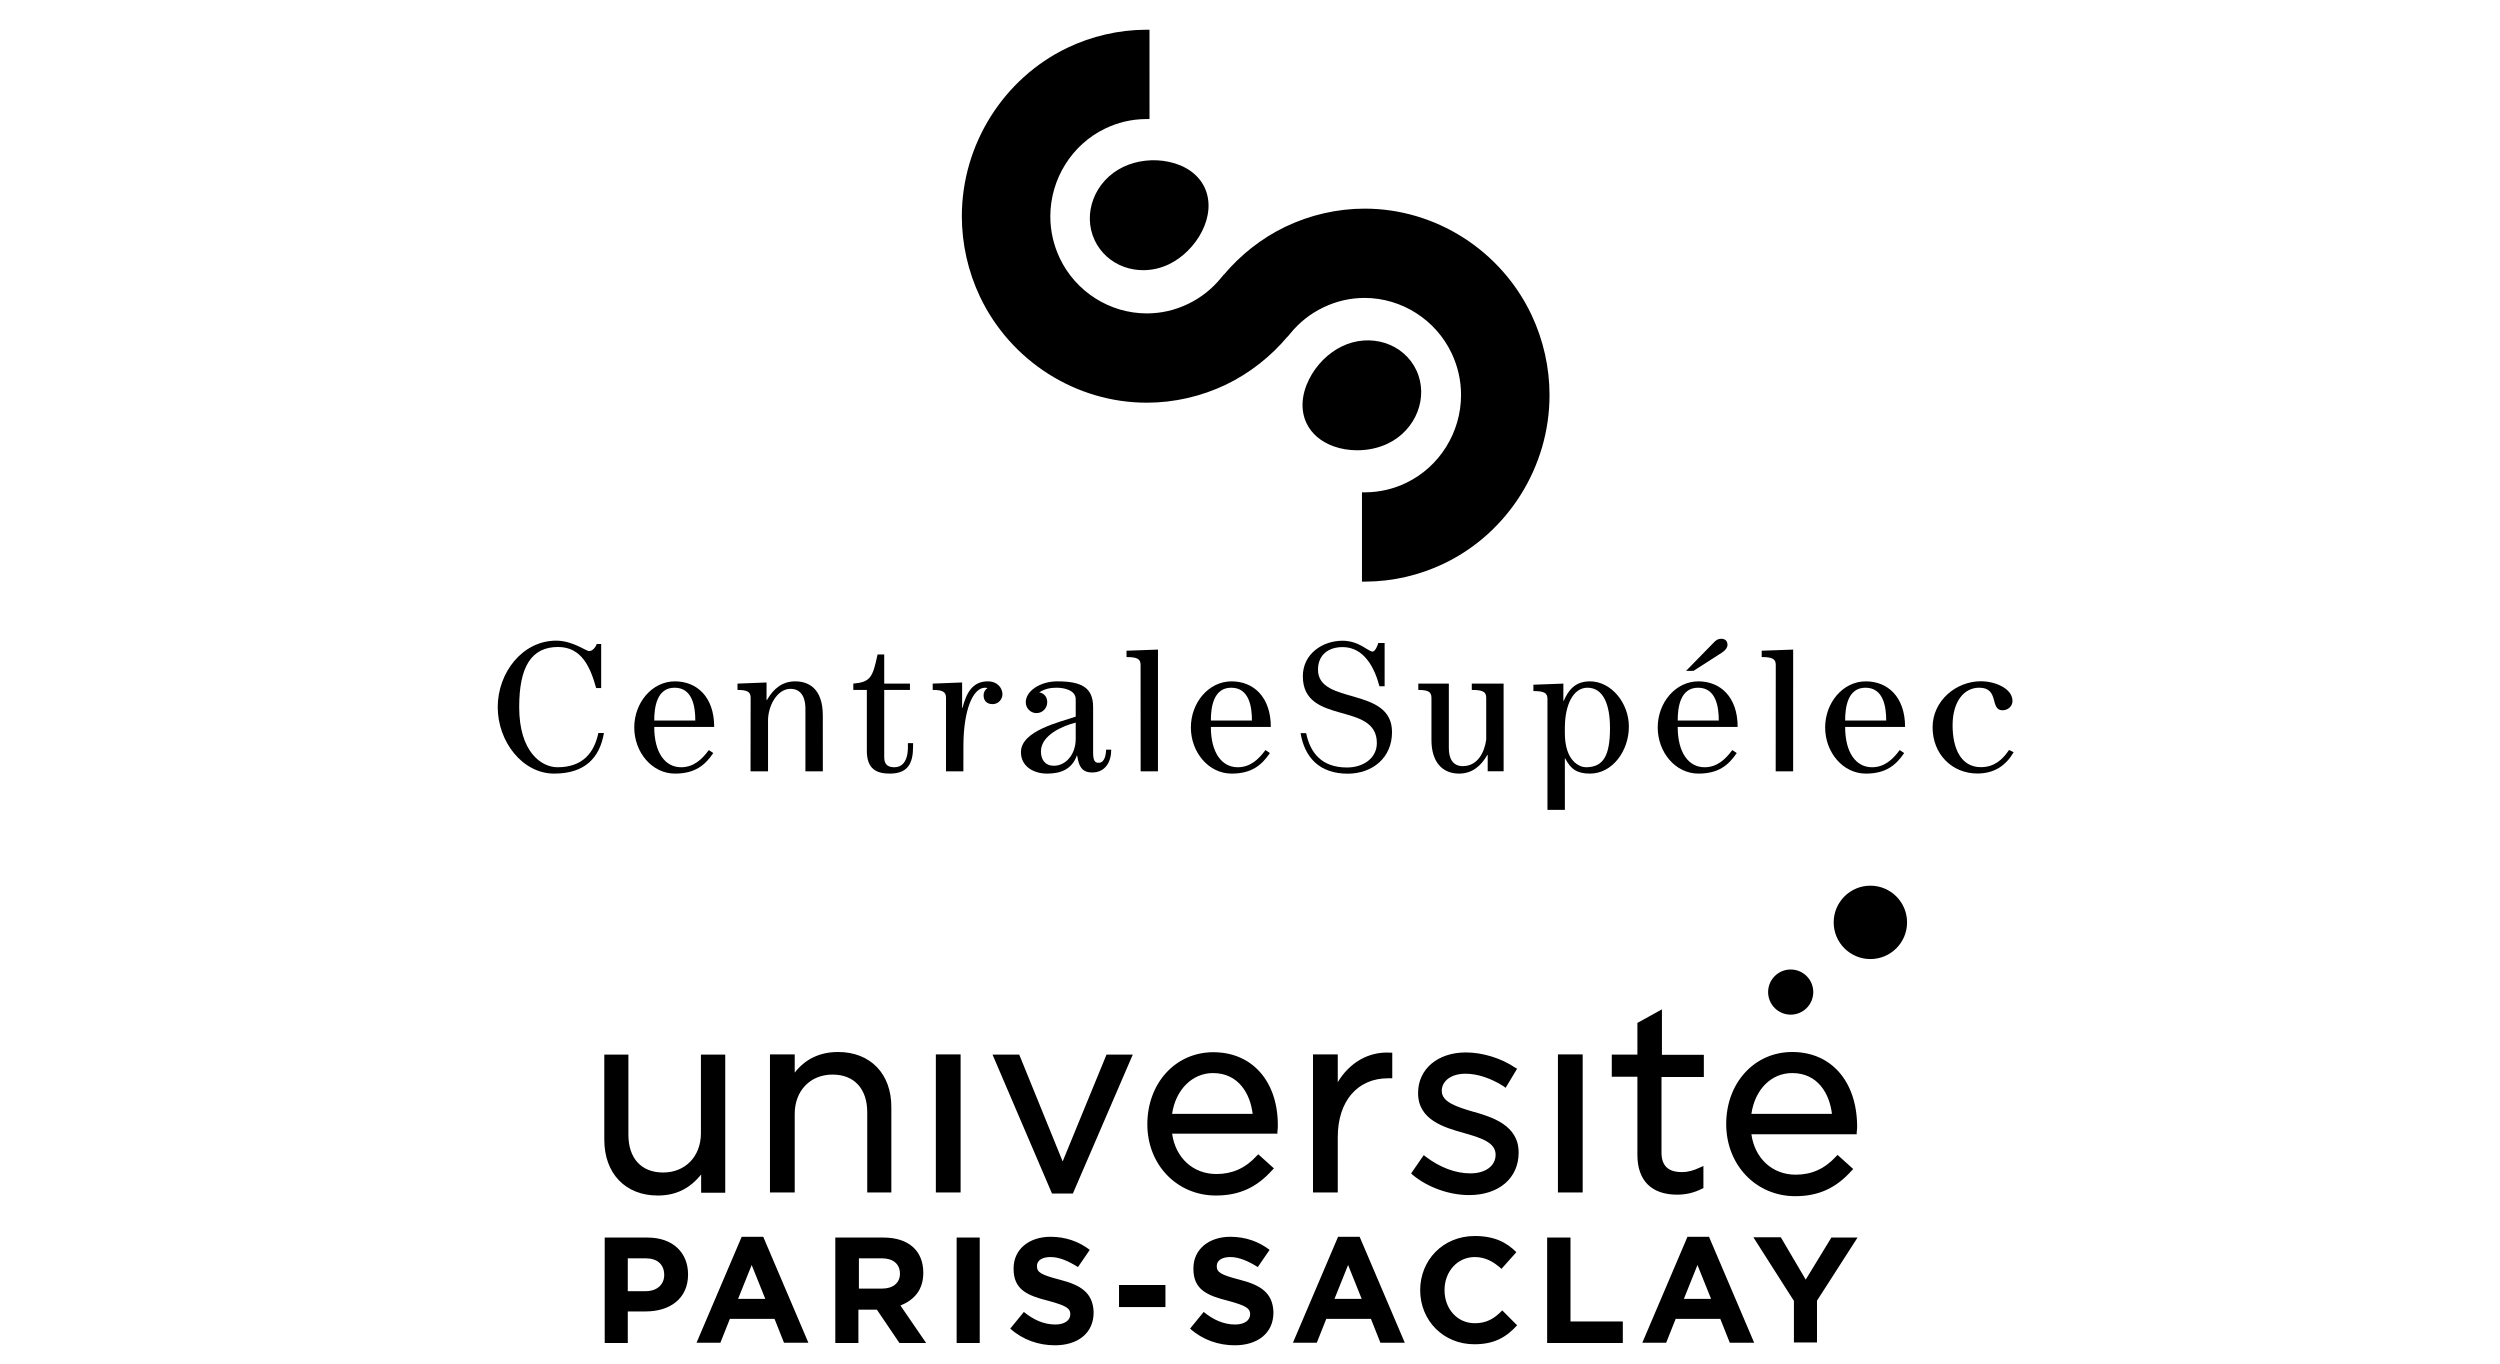 <?xml version="1.0" encoding="UTF-8"?>
<svg xmlns="http://www.w3.org/2000/svg" width="220" height="120" viewBox="0 0 220 120" fill="none">
  <g clip-path="url(#clip0_452_20043)">
    <g clip-path="url(#clip1_452_20043)">
      <mask id="mask0_452_20043" style="mask-type:luminance" maskUnits="userSpaceOnUse" x="38" y="-12" width="145" height="145">
        <path d="M183 -12H38V133H183V-12Z" fill="white"></path>
      </mask>
      <g mask="url(#mask0_452_20043)">
        <path d="M164.593 77.94C166.376 77.94 167.822 79.386 167.822 81.169C167.822 82.953 166.376 84.398 164.593 84.398C162.81 84.398 161.364 82.953 161.364 81.169C161.364 79.386 162.81 77.94 164.593 77.94Z" fill="black"></path>
      </g>
      <mask id="mask1_452_20043" style="mask-type:luminance" maskUnits="userSpaceOnUse" x="38" y="-12" width="145" height="145">
        <path d="M183 -12H38V133H183V-12Z" fill="white"></path>
      </mask>
      <g mask="url(#mask1_452_20043)">
        <path d="M157.581 85.316C158.678 85.316 159.568 86.205 159.568 87.303C159.568 88.4 158.678 89.29 157.581 89.29C156.483 89.29 155.594 88.4 155.594 87.303C155.594 86.205 156.483 85.316 157.581 85.316Z" fill="black"></path>
      </g>
      <mask id="mask2_452_20043" style="mask-type:luminance" maskUnits="userSpaceOnUse" x="38" y="-12" width="145" height="145">
        <path d="M183 -12H38V133H183V-12Z" fill="white"></path>
      </mask>
      <g mask="url(#mask2_452_20043)">
        <path d="M81.25 111.997C81.25 110.056 79.941 108.905 77.751 108.905H73.507V118.183H75.539V115.248H77.164L79.151 118.183H81.498L79.241 114.887C80.46 114.39 81.25 113.51 81.25 111.997ZM79.196 112.088C79.196 112.878 78.609 113.397 77.615 113.397H75.584V110.733H77.615C78.564 110.733 79.196 111.207 79.196 112.088ZM93.237 112.607C91.611 112.178 91.25 111.975 91.25 111.41C91.25 110.936 91.679 110.62 92.447 110.62C93.237 110.62 94.026 110.981 94.862 111.501L95.9 109.988C94.952 109.266 93.801 108.837 92.447 108.837C90.55 108.837 89.196 109.943 89.196 111.613V111.659C89.196 113.487 90.392 114.006 92.288 114.48C93.869 114.909 94.185 115.158 94.185 115.632V115.677C94.185 116.196 93.665 116.557 92.875 116.557C91.837 116.557 90.934 116.128 90.099 115.451L88.902 116.918C90.009 117.912 91.408 118.386 92.83 118.386C94.817 118.386 96.239 117.347 96.239 115.496V115.451C96.171 113.758 95.11 113.081 93.237 112.607ZM98.474 113.081H102.559V115.022H98.474V113.081ZM65.268 108.837L61.295 118.16H63.394L64.229 116.06H68.157L68.992 118.16H71.137L67.164 108.837H65.268ZM64.952 114.3L66.148 111.32L67.345 114.3H64.952ZM56.983 108.905H53.214V118.183H55.245V115.406H56.825C58.925 115.406 60.55 114.3 60.55 112.155C60.55 110.214 59.196 108.905 56.983 108.905ZM58.451 112.201C58.451 112.991 57.864 113.623 56.825 113.623H55.245V110.733H56.825C57.819 110.733 58.451 111.252 58.451 112.201ZM84.184 108.905H86.216V118.183H84.184V108.905ZM117.751 108.837L113.778 118.16H115.878L116.713 116.06H120.641L121.476 118.16H123.621L119.648 108.837H117.751ZM117.435 114.3L118.632 111.32L119.828 114.3H117.435ZM138.181 108.905H136.149V118.183H142.808V116.286H138.203V108.905H138.181ZM129.783 116.444C128.203 116.444 127.12 115.135 127.12 113.555V113.51C127.12 111.93 128.226 110.62 129.783 110.62C130.731 110.62 131.454 111.049 132.131 111.659L133.44 110.191C132.605 109.356 131.544 108.769 129.783 108.769C126.962 108.769 124.975 110.914 124.975 113.532C124.975 116.196 127.007 118.295 129.738 118.295C131.521 118.295 132.56 117.663 133.508 116.625L132.199 115.316C131.521 116.015 130.844 116.444 129.783 116.444ZM158.903 112.607L156.714 108.882H154.298L157.865 114.48V118.137H159.896V114.458L163.463 108.905H161.161L158.903 112.607ZM109.061 112.607C107.435 112.178 107.074 111.975 107.074 111.41C107.074 110.936 107.503 110.62 108.271 110.62C109.038 110.62 109.851 110.981 110.686 111.501L111.724 109.988C110.776 109.266 109.625 108.837 108.271 108.837C106.374 108.837 105.02 109.943 105.02 111.613V111.659C105.02 113.487 106.216 114.006 108.113 114.48C109.693 114.909 110.009 115.158 110.009 115.632V115.677C110.009 116.196 109.49 116.557 108.699 116.557C107.661 116.557 106.758 116.128 105.923 115.451L104.726 116.918C105.833 117.912 107.232 118.386 108.654 118.386C110.641 118.386 112.063 117.347 112.063 115.496V115.451C111.995 113.758 110.934 113.081 109.061 112.607ZM148.497 108.837L144.524 118.16H146.623L147.459 116.06H151.386L152.221 118.16H154.366L150.393 108.837H148.497ZM148.181 114.3L149.377 111.32L150.574 114.3H148.181ZM82.355 92.786H84.533V104.939H82.355V92.786ZM107.003 105.206C109.048 105.206 110.596 104.499 111.971 102.951L112.105 102.818L110.729 101.576L110.596 101.709C109.583 102.818 108.417 103.314 107.042 103.314C104.997 103.314 103.449 101.901 103.144 99.76H112.411V99.588C112.449 99.359 112.449 99.187 112.449 99.015C112.449 95.156 110.194 92.595 106.774 92.595C103.449 92.595 100.966 95.308 100.966 98.939C100.966 102.512 103.583 105.206 107.003 105.206ZM106.736 94.43C108.991 94.43 110.022 96.245 110.233 98.022H103.144C103.449 95.901 104.921 94.43 106.736 94.43ZM57.878 105.206C59.483 105.206 60.706 104.595 61.7 103.353V104.958H63.821V92.805H61.681V99.722C61.681 101.767 60.305 103.181 58.356 103.181C56.445 103.181 55.299 101.939 55.299 99.856V92.805H53.178V100.296C53.178 103.257 55.031 105.206 57.878 105.206ZM73.757 92.576C72.151 92.576 70.871 93.188 69.935 94.391V92.786H67.757V104.939H69.935V98.022C69.935 95.977 71.311 94.563 73.26 94.563C75.17 94.563 76.317 95.805 76.317 97.888V104.939H78.438V97.448C78.457 94.487 76.584 92.576 73.757 92.576ZM94.412 105.034L99.685 92.805H97.373L93.514 102.206L89.692 92.805H87.342L92.577 105.034H94.412ZM117.723 95.232V92.786H115.544V104.939H117.723V100.066C117.723 96.914 119.443 94.888 122.156 94.888H122.519V92.633H122.347C120.436 92.519 118.755 93.512 117.723 95.232ZM146.269 88.812L144.091 90.016V92.805H141.836V94.754H144.091V101.633C144.091 103.888 145.333 105.13 147.588 105.13C148.39 105.13 149.097 104.958 149.804 104.595L149.9 104.556V102.608L149.594 102.741C149.021 103.009 148.581 103.143 147.989 103.143C146.785 103.143 146.212 102.569 146.212 101.423V94.774H149.938V92.824H146.25V88.812H146.269ZM157.715 92.576C154.39 92.576 151.906 95.289 151.906 98.92C151.906 102.512 154.524 105.264 157.982 105.264C160.027 105.264 161.574 104.556 162.95 103.009L163.084 102.875L161.708 101.633L161.574 101.767C160.562 102.875 159.396 103.372 158.02 103.372C155.976 103.372 154.428 101.958 154.122 99.818H163.39V99.646C163.428 99.417 163.428 99.245 163.428 99.073C163.39 95.136 161.135 92.576 157.715 92.576ZM154.122 98.022C154.428 95.901 155.842 94.43 157.715 94.43C159.969 94.43 161.001 96.245 161.211 98.022H154.122ZM133.639 101.442V101.404C133.639 99.015 131.289 98.308 129.741 97.85H129.703C128.232 97.41 126.875 97.009 126.875 95.996C126.875 95.118 127.716 94.487 128.958 94.487C130.028 94.487 131.213 94.888 132.321 95.595L132.493 95.729L133.505 94.047L133.334 93.952C132.092 93.111 130.448 92.614 128.996 92.614C126.512 92.614 124.792 94.086 124.792 96.168V96.207C124.792 98.557 127.105 99.225 128.824 99.703C130.372 100.143 131.614 100.544 131.614 101.614C131.614 102.588 130.735 103.257 129.397 103.257C128.117 103.257 126.741 102.76 125.461 101.786L125.289 101.652L124.181 103.257L124.315 103.391C125.652 104.499 127.544 105.168 129.283 105.168C131.92 105.168 133.639 103.658 133.639 101.442ZM137.098 92.786H139.276V104.939H137.098V92.786Z" fill="black"></path>
      </g>
      <mask id="mask3_452_20043" style="mask-type:luminance" maskUnits="userSpaceOnUse" x="38" y="-12" width="145" height="145">
        <path d="M183 -12H38V133H183V-12Z" fill="white"></path>
      </mask>
      <g mask="url(#mask3_452_20043)">
        <path d="M96.336 21.151C96.852 22.243 97.775 23.075 98.938 23.491C99.47 23.681 100.033 23.775 100.6 23.775C101.372 23.775 102.152 23.601 102.868 23.255C105.298 22.084 107.155 18.942 106.001 16.495C105.468 15.366 104.364 14.57 102.891 14.248C101.524 13.946 100.041 14.113 98.829 14.698C96.34 15.897 95.221 18.794 96.336 21.151Z" fill="black"></path>
      </g>
      <mask id="mask4_452_20043" style="mask-type:luminance" maskUnits="userSpaceOnUse" x="38" y="-12" width="145" height="145">
        <path d="M183 -12H38V133H183V-12Z" fill="white"></path>
      </mask>
      <g mask="url(#mask4_452_20043)">
        <path d="M117.374 39.281C118.021 39.513 118.727 39.624 119.436 39.624C120.377 39.624 121.322 39.424 122.14 39.029C124.627 37.83 125.748 34.935 124.637 32.576C124.093 31.429 123.114 30.578 121.874 30.183C120.645 29.796 119.302 29.897 118.101 30.472C116.887 31.057 115.83 32.116 115.199 33.38C114.519 34.74 114.439 36.108 114.97 37.234C115.41 38.168 116.243 38.875 117.374 39.281Z" fill="black"></path>
      </g>
      <mask id="mask5_452_20043" style="mask-type:luminance" maskUnits="userSpaceOnUse" x="38" y="-12" width="145" height="145">
        <path d="M183 -12H38V133H183V-12Z" fill="white"></path>
      </mask>
      <g mask="url(#mask5_452_20043)">
        <path d="M100.912 35.437H100.929C103.316 35.437 105.729 34.883 107.903 33.838C109.973 32.839 111.826 31.379 113.299 29.624L113.312 29.634L113.494 29.407C113.504 29.395 113.516 29.384 113.526 29.372L113.536 29.36C114.329 28.381 115.31 27.602 116.449 27.055C117.603 26.498 118.828 26.217 120.088 26.217C123.345 26.222 126.351 28.137 127.745 31.091C128.294 32.251 128.572 33.486 128.572 34.764C128.57 38.051 126.675 41.086 123.745 42.491C122.619 43.032 121.42 43.312 120.181 43.325L119.853 43.328V51.185L120.186 51.182C122.552 51.172 124.943 50.618 127.095 49.58C132.727 46.868 136.363 41.05 136.358 34.764C136.361 32.35 135.812 29.91 134.773 27.71C132.085 22.03 126.325 18.36 120.096 18.36H120.088C117.691 18.36 115.274 18.914 113.098 19.962C111.025 20.959 109.174 22.419 107.7 24.175L107.689 24.165L107.526 24.369C107.51 24.388 107.491 24.405 107.475 24.425L107.455 24.45C106.662 25.424 105.687 26.199 104.551 26.745C103.402 27.299 102.177 27.58 100.912 27.58C97.656 27.577 94.65 25.666 93.256 22.711C92.706 21.546 92.428 20.308 92.428 19.036C92.433 15.749 94.328 12.716 97.257 11.312C98.385 10.768 99.587 10.487 100.829 10.477L101.157 10.474L101.155 2.614L100.824 2.617C98.453 2.627 96.062 3.181 93.907 4.216C88.274 6.932 84.638 12.75 84.642 19.036C84.642 21.457 85.191 23.897 86.229 26.09C88.916 31.767 94.675 35.437 100.912 35.437Z" fill="black"></path>
      </g>
      <mask id="mask6_452_20043" style="mask-type:luminance" maskUnits="userSpaceOnUse" x="38" y="-12" width="145" height="145">
        <path d="M183 -12H38V133H183V-12Z" fill="white"></path>
      </mask>
      <g mask="url(#mask6_452_20043)">
        <path d="M62.768 66.269L62.378 66.006C61.759 66.844 61.026 67.518 59.935 67.518C58.534 67.518 57.573 66.237 57.573 63.969H62.849C62.849 61.307 61.302 59.959 59.397 59.959C57.378 59.959 55.815 61.833 55.815 64.018C55.815 66.203 57.378 68.077 59.397 68.077C61.139 68.077 62.036 67.354 62.768 66.269ZM59.365 60.519C60.96 60.519 61.188 62.227 61.188 63.41H57.573C57.573 62.227 57.801 60.519 59.365 60.519Z" fill="black"></path>
      </g>
      <mask id="mask7_452_20043" style="mask-type:luminance" maskUnits="userSpaceOnUse" x="38" y="-12" width="145" height="145">
        <path d="M183 -12H38V133H183V-12Z" fill="white"></path>
      </mask>
      <g mask="url(#mask7_452_20043)">
        <path d="M66.056 61.405L66.047 67.88H67.587L67.587 63.394C67.587 62.145 68.369 60.617 69.574 60.617C70.177 60.617 70.877 60.962 70.877 62.391V67.88H72.409L72.407 62.967C72.407 60.568 71.137 59.959 69.981 59.959C68.858 59.959 68.076 60.584 67.49 61.603H67.456V60.058L64.9 60.157V60.715C65.764 60.715 66.056 60.88 66.056 61.405Z" fill="black"></path>
      </g>
      <mask id="mask8_452_20043" style="mask-type:luminance" maskUnits="userSpaceOnUse" x="38" y="-12" width="145" height="145">
        <path d="M183 -12H38V133H183V-12Z" fill="white"></path>
      </mask>
      <g mask="url(#mask8_452_20043)">
        <path d="M76.282 66.072C76.282 67.699 77.161 68.077 78.301 68.077C79.913 68.077 80.352 67.157 80.352 65.678V65.398H79.896V65.743C79.896 67.058 79.343 67.518 78.707 67.518C78.235 67.518 77.812 67.354 77.812 66.663V60.715H80.075V60.157H77.812V57.593H77.226C76.802 59.598 76.607 60.025 75.092 60.157V60.715H76.282V66.072Z" fill="black"></path>
      </g>
      <mask id="mask9_452_20043" style="mask-type:luminance" maskUnits="userSpaceOnUse" x="38" y="-12" width="145" height="145">
        <path d="M183 -12H38V133H183V-12Z" fill="white"></path>
      </mask>
      <g mask="url(#mask9_452_20043)">
        <path d="M83.249 61.405L83.248 67.88H84.777C84.777 67.88 84.78 67.025 84.78 65.661C84.78 62.539 85.594 60.519 86.685 60.519C86.783 60.519 86.832 60.535 86.897 60.551C86.669 60.699 86.556 60.929 86.556 61.192C86.556 61.652 86.832 61.964 87.353 61.964C87.857 61.964 88.216 61.537 88.216 61.093C88.216 60.6 87.825 59.959 86.929 59.959C85.578 59.959 85.04 60.978 84.699 62.293H84.666V60.058L82.078 60.157V60.715C82.956 60.715 83.249 60.88 83.249 61.405Z" fill="black"></path>
      </g>
      <mask id="mask10_452_20043" style="mask-type:luminance" maskUnits="userSpaceOnUse" x="38" y="-12" width="145" height="145">
        <path d="M183 -12H38V133H183V-12Z" fill="white"></path>
      </mask>
      <g mask="url(#mask10_452_20043)">
        <path d="M89.843 66.187C89.843 67.469 90.983 68.077 92.139 68.077C93.344 68.077 94.304 67.715 94.76 66.499H94.794C94.924 67.354 95.152 67.978 96.112 67.978C97.269 67.978 97.789 67.042 97.789 65.973H97.334C97.334 66.368 97.22 67.124 96.699 67.124C96.389 67.124 96.194 67.025 96.194 66.203V62.227C96.194 60.485 95.152 59.959 93.035 59.959C91.553 59.959 90.267 60.797 90.267 61.8C90.267 62.293 90.657 62.753 91.211 62.753C91.765 62.753 92.156 62.293 92.156 61.8C92.156 61.339 91.895 61.011 91.455 60.928C91.944 60.617 92.416 60.519 92.986 60.519C93.605 60.519 94.663 60.715 94.663 61.537V63.065C93.279 63.542 89.843 64.297 89.843 66.187ZM94.663 65.02C94.663 66.418 93.767 67.387 92.742 67.387C91.976 67.387 91.602 66.861 91.602 66.122C91.602 64.692 93.523 63.87 94.663 63.59V65.02Z" fill="black"></path>
      </g>
      <mask id="mask11_452_20043" style="mask-type:luminance" maskUnits="userSpaceOnUse" x="38" y="-12" width="145" height="145">
        <path d="M183 -12H38V133H183V-12Z" fill="white"></path>
      </mask>
      <g mask="url(#mask11_452_20043)">
        <path d="M108.38 59.959C106.361 59.959 104.797 61.833 104.797 64.018C104.797 66.203 106.361 68.077 108.38 68.077C110.122 68.077 111.018 67.354 111.751 66.269L111.359 66.006C110.742 66.844 110.009 67.518 108.918 67.518C107.517 67.518 106.556 66.237 106.556 63.969H111.832C111.832 61.307 110.285 59.959 108.38 59.959ZM106.556 63.41C106.556 62.227 106.784 60.519 108.347 60.519C109.943 60.519 110.171 62.227 110.171 63.41H106.556Z" fill="black"></path>
      </g>
      <mask id="mask12_452_20043" style="mask-type:luminance" maskUnits="userSpaceOnUse" x="38" y="-12" width="145" height="145">
        <path d="M183 -12H38V133H183V-12Z" fill="white"></path>
      </mask>
      <g mask="url(#mask12_452_20043)">
        <path d="M124.811 60.157V60.715C125.674 60.715 125.968 60.88 125.968 61.405V65.12C125.968 67.058 126.928 68.077 128.394 68.077C129.517 68.077 130.299 67.453 130.885 66.434H130.917V67.872H132.319L132.317 60.157H129.517V60.715C130.495 60.715 130.787 60.88 130.787 61.405V65.087C130.64 66.171 130.054 67.42 128.72 67.42C127.856 67.42 127.498 66.762 127.498 65.842V60.157H124.811Z" fill="black"></path>
      </g>
      <mask id="mask13_452_20043" style="mask-type:luminance" maskUnits="userSpaceOnUse" x="38" y="-12" width="145" height="145">
        <path d="M183 -12H38V133H183V-12Z" fill="white"></path>
      </mask>
      <g mask="url(#mask13_452_20043)">
        <path d="M134.939 60.255V60.814C135.883 60.814 136.176 60.978 136.176 61.504V71.271H137.709L137.707 66.746H137.739C138.228 67.683 138.765 68.077 139.921 68.077C141.875 68.077 143.341 66.105 143.341 63.936C143.341 61.882 141.81 59.959 139.905 59.959C138.603 59.959 138.016 60.748 137.609 61.668H137.576V60.157L134.939 60.255ZM137.707 64.068C137.707 61.997 138.456 60.519 139.694 60.519C141.093 60.519 141.68 61.997 141.68 64.068C141.68 66.499 141.093 67.518 139.563 67.518C139.026 67.518 137.707 67.009 137.707 64.511V64.068Z" fill="black"></path>
      </g>
      <mask id="mask14_452_20043" style="mask-type:luminance" maskUnits="userSpaceOnUse" x="38" y="-12" width="145" height="145">
        <path d="M183 -12H38V133H183V-12Z" fill="white"></path>
      </mask>
      <g mask="url(#mask14_452_20043)">
        <path d="M149.462 68.077C151.203 68.077 152.099 67.354 152.832 66.269L152.442 66.006C151.822 66.844 151.09 67.518 149.999 67.518C148.599 67.518 147.638 66.237 147.638 63.969H152.913C152.913 61.307 151.367 59.959 149.462 59.959C147.442 59.959 145.879 61.833 145.879 64.018C145.879 66.203 147.442 68.077 149.462 68.077ZM149.429 60.519C151.025 60.519 151.253 62.227 151.253 63.41H147.638C147.638 62.227 147.866 60.519 149.429 60.519Z" fill="black"></path>
      </g>
      <mask id="mask15_452_20043" style="mask-type:luminance" maskUnits="userSpaceOnUse" x="38" y="-12" width="145" height="145">
        <path d="M183 -12H38V133H183V-12Z" fill="white"></path>
      </mask>
      <g mask="url(#mask15_452_20043)">
        <path d="M151.53 57.429C151.823 57.247 152.018 56.985 152.018 56.755C152.018 56.442 151.856 56.213 151.465 56.213C151.155 56.213 150.96 56.377 150.765 56.591L148.371 59.039H149.022L151.53 57.429Z" fill="black"></path>
      </g>
      <mask id="mask16_452_20043" style="mask-type:luminance" maskUnits="userSpaceOnUse" x="38" y="-12" width="145" height="145">
        <path d="M183 -12H38V133H183V-12Z" fill="white"></path>
      </mask>
      <g mask="url(#mask16_452_20043)">
        <path d="M156.268 58.512L156.261 67.88H157.796L157.798 57.164L155.029 57.263V57.822C155.974 57.822 156.268 57.986 156.268 58.512Z" fill="black"></path>
      </g>
      <mask id="mask17_452_20043" style="mask-type:luminance" maskUnits="userSpaceOnUse" x="38" y="-12" width="145" height="145">
        <path d="M183 -12H38V133H183V-12Z" fill="white"></path>
      </mask>
      <g mask="url(#mask17_452_20043)">
        <path d="M100.371 58.512L100.377 67.88H101.9L101.902 57.164L99.134 57.263V57.822C100.078 57.822 100.371 57.986 100.371 58.512Z" fill="black"></path>
      </g>
      <mask id="mask18_452_20043" style="mask-type:luminance" maskUnits="userSpaceOnUse" x="38" y="-12" width="145" height="145">
        <path d="M183 -12H38V133H183V-12Z" fill="white"></path>
      </mask>
      <g mask="url(#mask18_452_20043)">
        <path d="M164.195 68.077C165.937 68.077 166.833 67.354 167.566 66.269L167.175 66.006C166.556 66.844 165.824 67.518 164.733 67.518C163.332 67.518 162.372 66.237 162.372 63.969H167.647C167.647 61.307 166.1 59.959 164.195 59.959C162.176 59.959 160.613 61.833 160.613 64.018C160.613 66.203 162.176 68.077 164.195 68.077ZM164.162 60.519C165.758 60.519 165.987 62.227 165.987 63.41H162.372C162.372 62.227 162.6 60.519 164.162 60.519Z" fill="black"></path>
      </g>
      <mask id="mask19_452_20043" style="mask-type:luminance" maskUnits="userSpaceOnUse" x="38" y="-12" width="145" height="145">
        <path d="M183 -12H38V133H183V-12Z" fill="white"></path>
      </mask>
      <g mask="url(#mask19_452_20043)">
        <path d="M49.059 67.518C47.642 67.518 45.689 66.171 45.689 62.227C45.689 58.662 46.763 56.935 49.108 56.935C51.193 56.935 51.957 58.727 52.462 60.551H52.903V56.673H52.511C52.414 56.968 52.137 57.297 51.843 57.297C51.566 57.297 50.394 56.377 48.945 56.377C45.982 56.377 43.8 59.187 43.8 62.227C43.8 65.267 45.982 68.077 48.766 68.077C51.472 68.077 52.777 66.688 53.145 64.504H52.655C52.29 66.246 51.281 67.518 49.059 67.518Z" fill="black"></path>
      </g>
      <mask id="mask20_452_20043" style="mask-type:luminance" maskUnits="userSpaceOnUse" x="38" y="-12" width="145" height="145">
        <path d="M183 -12H38V133H183V-12Z" fill="white"></path>
      </mask>
      <g mask="url(#mask20_452_20043)">
        <path d="M118.612 68.085C120.768 68.075 122.498 66.697 122.498 64.421C122.498 60.378 115.984 62.071 115.984 58.932C115.984 57.617 116.913 56.944 118.15 56.944C120.04 56.944 120.967 58.767 121.391 60.394H121.847V56.582H121.293C121.244 56.746 121.033 57.338 120.789 57.338C120.398 57.338 119.616 56.385 118.135 56.385C116.392 56.385 114.65 57.535 114.65 59.507C114.65 63.878 121.163 61.693 121.163 65.389C121.163 66.721 119.971 67.539 118.539 67.539C116.311 67.539 115.303 66.26 114.94 64.513H114.45C114.805 66.636 116.092 68.085 118.612 68.085V68.085Z" fill="black"></path>
      </g>
      <mask id="mask21_452_20043" style="mask-type:luminance" maskUnits="userSpaceOnUse" x="38" y="-12" width="145" height="145">
        <path d="M183 -12H38V133H183V-12Z" fill="white"></path>
      </mask>
      <g mask="url(#mask21_452_20043)">
        <path d="M174.009 68.069C175.523 68.069 176.533 67.346 177.2 66.196L176.794 65.999C176.223 66.853 175.491 67.51 174.318 67.51C172.576 67.51 171.828 65.884 171.828 63.829C171.828 61.745 172.825 60.518 174.169 60.518C175.976 60.518 175.077 62.505 176.221 62.505C176.692 62.505 177.099 62.16 177.099 61.685C177.099 60.585 175.572 59.951 174.318 59.951C172.136 59.951 170.068 61.66 170.068 64.01C170.068 66.36 171.778 68.069 174.009 68.069Z" fill="black"></path>
      </g>
    </g>
  </g>
  <defs>
    <clipPath id="clip0_452_20043">
      <rect width="220" height="120" fill="white"></rect>
    </clipPath>
    <clipPath id="clip1_452_20043">
      <rect width="145" height="145" fill="white" transform="translate(38 -12)"></rect>
    </clipPath>
  </defs>
</svg>
